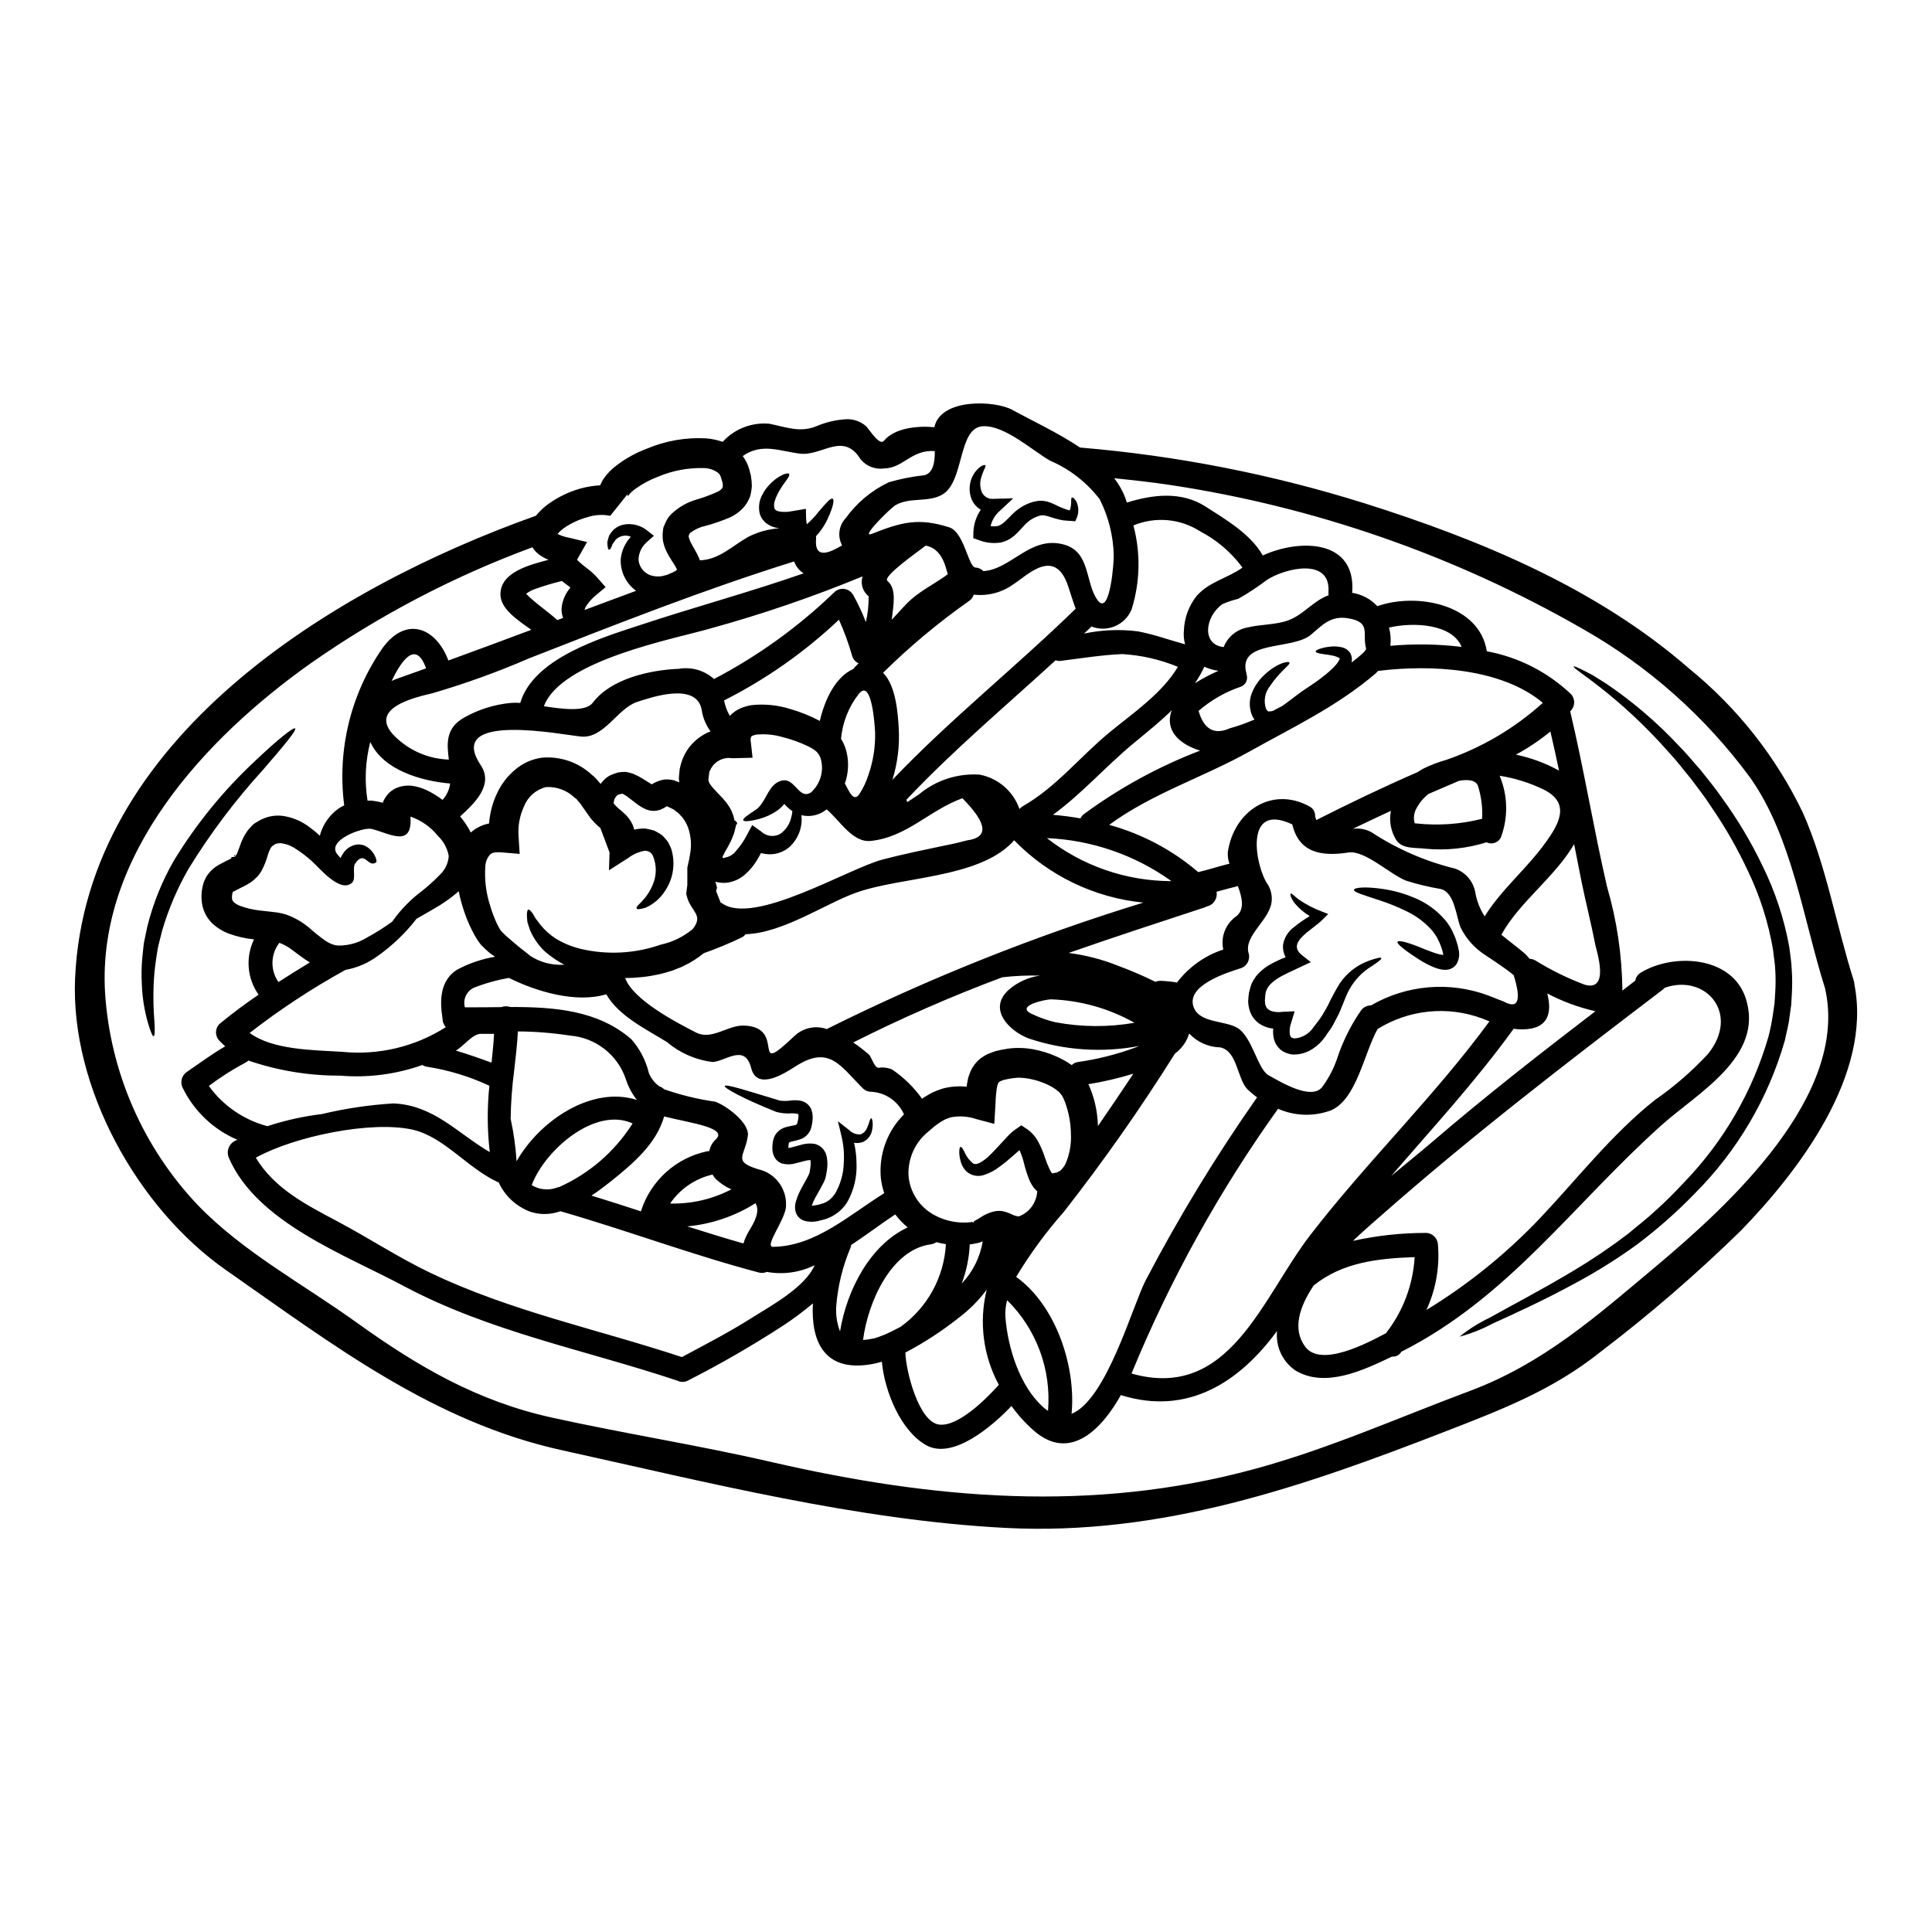 <?xml version="1.0" encoding="UTF-8"?>
<!-- Uploaded to: SVG Repo, www.svgrepo.com, Generator: SVG Repo Mixer Tools -->
<svg fill="#000000" width="800px" height="800px" version="1.1" viewBox="144 144 512 512" xmlns="http://www.w3.org/2000/svg">
 <g>
  <path d="m402.6 473.5c-0.531 0.125-1.066 0.223-1.605 0.289-0.16 3.547-0.879 7.047-2.133 10.371 2.941-3.098 4.883-7 5.578-11.211-0.578 0.289-1.199 0.473-1.84 0.551zm-78.961-178.72c0-0.027-0.023-0.027 0 0zm-14.598 59.562-0.184 0.023c-0.234 0.078-0.523 0.078-0.762 0.133-0.102 0.129-0.367 0.078-0.5 0.266-0.133 0.184-0.316 0.207-0.422 0.473h-0.004c-0.188 0.223-0.32 0.484-0.395 0.762-0.078 0.266-0.129 0.578-0.184 0.844 0.297 0.414 0.641 0.793 1.027 1.129 0.184 0.156 0.344 0.344 0.711 0.633 0.371 0.293 0.578 0.473 1.023 0.895 0.992 0.855 1.781 1.914 2.32 3.106 0.172 0.41 0.301 0.832 0.391 1.266 0.984-0.234 1.992-0.332 3-0.289 0.797 0.137 1.586 0.32 2.363 0.551 0.719 0.367 1.414 0.777 2.082 1.238 0.523 0.527 1.016 1.09 1.473 1.684 0.344 0.605 0.605 1.211 0.871 1.789h-0.004c1.215 3.769 0.641 7.887-1.555 11.184-1.234 1.977-3.027 3.543-5.156 4.504-1.5 0.473-2.316 0.527-2.426 0.207-0.395-0.707 2.606-2.051 4.328-6.418h0.004c0.984-2.375 0.992-5.043 0.027-7.426-0.359-0.922-1.277-1.496-2.262-1.418-1.551 0.27-3.016 0.91-4.266 1.867l-5.16 3.289 0.156-4.723-2.449-6.512-0.422-0.34c-0.77-0.668-1.48-1.398-2.133-2.184-0.578-0.789-1.129-1.605-1.707-2.426l-0.684-0.973h-0.004c-0.168-0.309-0.379-0.594-0.633-0.84l-0.473-0.551-0.234-0.32-0.551-0.395c-2-1.922-4.707-2.934-7.481-2.789-2.644 0.613-4.828 2.481-5.844 5.004-1.188 2.508-1.707 5.281-1.5 8.051l0.293 4.656-4.684-0.395c-0.676-0.07-1.355-0.062-2.027 0.027-0.406 0.074-0.785 0.246-1.105 0.5-0.805 0.902-1.262 2.059-1.293 3.266-0.23 3.496 0.207 7.004 1.293 10.34 0.465 1.605 1.055 3.172 1.762 4.688 0.156 0.344 0.344 0.684 0.5 0.973l0.207 0.395 0.344 0.527c0.422 0.422 0.711 0.762 1.238 1.262 1.207 1.051 2.394 2.078 3.543 3.027 0.605 0.473 1.18 0.949 1.762 1.395l0.871 0.684 0.422 0.344v-0.004c0.066 0.051 0.137 0.094 0.211 0.137 1.855 1.16 3.953 1.891 6.129 2.129 0.875 0.105 1.758 0.129 2.637 0.078-1.801-0.969-3.496-2.125-5.055-3.449-1.672-1.566-3.012-3.457-3.938-5.551-0.316-0.867-0.578-1.656-0.762-2.312v-0.004c-0.078-0.594-0.121-1.191-0.137-1.789 0-0.945 0.133-1.445 0.395-1.5 0.262-0.055 0.656 0.344 1.156 1.055 0.234 0.367 0.5 0.816 0.789 1.344 0.395 0.5 0.816 1.023 1.262 1.656 1.141 1.383 2.477 2.59 3.973 3.574 2.051 1.262 4.289 2.191 6.633 2.758 7.043 1.668 14.422 1.285 21.254-1.105 3.117-0.672 6.027-2.09 8.473-4.133 3-3.734-0.449-4.656-1.473-8.422-0.082-0.316-0.133-0.445-0.184-0.68l-0.055-0.32 0.027-0.156 0.051-0.445 0.211-1.633 0.004-4.637 0.234-1.078c0.191-0.746 0.34-1.5 0.449-2.262 0.492-2.414 0.328-4.914-0.477-7.238-0.367-1.012-0.902-1.953-1.574-2.789-0.367-0.371-0.707-0.789-1.078-1.133-0.359-0.238-0.703-0.504-1.027-0.785-0.473-0.32-1.234-0.605-1.844-0.926l-0.102-0.051c-0.105 0.078-0.266 0.156-0.449 0.266v-0.004c-0.215 0.168-0.453 0.301-0.711 0.395-0.336 0.199-0.699 0.34-1.078 0.422-0.992 0.258-2.035 0.211-3-0.133-1.02-0.41-1.973-0.957-2.84-1.633-0.633-0.5-1.262-0.973-1.871-1.445-0.906-0.781-1.746-1.082-1.746-1.176zm326.39 50.527c4.723 23.844-14.562 49.293-30.105 65.293h-0.004c-11.699 11.438-24.094 22.145-37.109 32.055-12.629 10.109-26.051 15.266-40.898 21.027-37.867 14.711-75.504 27.82-116.9 25.664-39.359-2.055-78.98-12.105-117.38-20.555-34.242-7.516-60.797-27.984-89.113-47.746-23.449-16.371-41.273-48.375-40.027-77.297 2.789-63.453 68.094-103.38 122.14-122.64 0.977-1.219 2.121-2.289 3.398-3.188 2.496-1.777 5.277-3.121 8.227-3.973 1.758-0.496 3.566-0.797 5.391-0.895 0.23-0.539 0.492-1.066 0.785-1.574 1-1.457 2.234-2.738 3.66-3.785 2.402-1.809 5.055-3.269 7.871-4.332 4.977-2.109 10.371-3.051 15.766-2.754 1.492 0.121 2.961 0.43 4.371 0.922 0.074-0.098 0.16-0.188 0.258-0.266 3.141-3.281 7.613-4.949 12.137-4.527 4.211 0.82 7.996 2.426 12.316 0.711v0.004c2.598-1.133 5.379-1.785 8.211-1.922 1.836-0.035 3.621 0.602 5.023 1.793 0.844 0.758 3.582 5.367 4.789 3.938 2.871-3.477 9.109-4.027 13.383-3.606 1.574-7.688 15.973-7.188 20.738-4.555 5.156 2.844 11.945 5.977 17.871 9.945 25.582 2.133 50.852 7.086 75.348 14.762 30.699 9.688 61.66 22.504 86.164 43.898 12.672 10.32 22.914 23.305 30 38.031 6.184 13.871 8.895 30 13.5 44.504 0.117 0.34 0.18 0.695 0.184 1.055zm-52.531 74.684c19.238-16.137 51.266-45.344 44.742-73.691-5.766-18.184-8.66-39.945-19.816-55.766h-0.004c-11.855-16.129-26.988-29.57-44.398-39.441-33.852-19.441-71.035-32.387-109.64-38.18-4.789-0.711-9.633-1.238-14.5-1.738v-0.004c1.234 1.594 2.231 3.359 2.945 5.242 0.129 0.395 0.262 0.816 0.395 1.207 6.894-2.129 14.449-3.051 20.859 1.055 5.34 3.449 11.809 7.184 15.078 12.816l0.078 0.156c9.922-4.527 24.688-4.211 23.715 9.66h0.004c-0.008 0.082-0.023 0.16-0.055 0.234 2.57 0.379 4.93 1.629 6.691 3.543 10.527-3.711 27.105-0.473 29.027 11.945 8.359 1.547 16.09 5.477 22.266 11.32 1.191 1.246 1.18 3.215-0.027 4.449-0.023 0.078-0.102 0.129-0.156 0.18-0.055 0.051 0.027 0.027 0.027 0.055 3.656 15.371 6.184 30.949 9.738 46.344h-0.004c2.625 8.961 3.996 18.246 4.078 27.582 1.133-0.898 2.289-1.762 3.422-2.633 0.148-0.895 0.691-1.68 1.477-2.133 8.445-5.184 24.082-4.551 27.793 6.789 5.027 15.477-12.871 25.137-22.395 33.715-23.477 21.055-40.348 45.527-68.879 59.977l-0.004 0.004c-0.039 0.07-0.086 0.141-0.133 0.207-0.52 0.75-1.41 1.156-2.316 1.055-7.504 3.578-17.711 8.496-25.66 3.656h0.004c-3.391-2.344-5.238-6.348-4.82-10.445-9.867 13.473-23.617 22.578-41.398 17-4.949 8.867-13.422 17.871-23.082 9.395-2.207-1.938-4.188-4.117-5.902-6.504-5.266 5.555-15.605 14.266-22.582 10.398-6.691-3.738-11.02-14.105-11.766-22.137v0.004c-0.957 0.289-1.93 0.52-2.918 0.684-12.66 2.106-15.898-6.477-15.352-16.137-2.527 2.117-5.172 4.086-7.922 5.902-8.113 5.266-16.492 10.105-25.109 14.5-0.918 0.523-2.043 0.531-2.973 0.027-0.039-0.023-0.086-0.031-0.133-0.027-24.316-8.105-49.527-12.871-72.344-25.027-15.422-8.266-38.922-16.816-46.32-34-0.387-0.93-0.355-1.98 0.09-2.887 0.441-0.902 1.254-1.574 2.227-1.836-6.324-2.68-11.473-7.547-14.5-13.715-0.809-1.516-0.316-3.402 1.133-4.328 3.367-2.289 6.606-4.723 10.105-6.738-0.527-0.473-1.027-0.949-1.527-1.473-1.227-1.23-1.227-3.219 0-4.449 3.34-2.789 6.816-5.344 10.371-7.766-1.496-2.109-2.398-4.582-2.613-7.16-0.211-2.578 0.27-5.168 1.398-7.496-2.328-0.234-4.617-0.762-6.816-1.574-1.484-0.578-2.856-1.418-4.051-2.477-1.418-1.312-2.402-3.031-2.816-4.918-0.375-1.871-0.305-3.801 0.211-5.633l0.078-0.316v-0.027l0.316-0.762 0.027-0.051 0.051-0.105 0.211-0.422 0.207-0.422c0.211-0.293 0.422-0.605 0.656-0.895h0.004c0.715-0.859 1.582-1.582 2.555-2.133 1.395-0.762 2.422-1.262 3.234-1.656 0.211-0.133 0.027-0.211 0.184-0.293 0.156-0.078-0.234-0.102-0.289-0.129h0.551l0.527-0.051-0.027-0.027c0.105-0.133-0.211-0.5 0.234-0.5l-0.078 0.234-0.078 0.266h0.008c0 0.012-0.016 0.027-0.031 0.027l0.078-0.027 0.5-0.711c0-0.078 0.477-1.129 0.844-2.234v-0.004c0.48-1.473 1.191-2.859 2.106-4.106 0.277-0.352 0.578-0.688 0.898-1l0.473-0.477 0.027-0.023 0.023-0.027 0.5-0.371 0.055-0.023 0.078-0.055 0.184-0.102 0.707-0.422h0.004c0.316-0.199 0.648-0.367 1-0.5 1.625-0.723 3.418-0.996 5.184-0.785 2.672 0.363 5.199 1.434 7.316 3.106 0.918 0.656 1.789 1.375 2.606 2.156 0.078-0.266 0.133-0.551 0.234-0.844h0.004c0.859-2.562 2.508-4.785 4.715-6.352 0.469-0.332 0.973-0.613 1.5-0.844-1.906-14.707 1.73-29.594 10.207-41.766 6.344-8.605 14.168-5.234 17.398 3.371 7.34-2.656 14.656-5.391 21.977-8.133-3.543-2.527-8.184-5.512-8.184-9.395 0-5.902 7.711-7.816 12.762-9.16h-0.004c-0.859-0.328-1.672-0.77-2.418-1.312-0.742-0.543-1.375-1.223-1.867-2-20.82 7.676-40.562 18.008-58.742 30.738-27.816 19.711-56.688 50.605-54.504 87.344 1.371 21.062 10.078 40.98 24.609 56.285 12.129 12.523 27.945 20.918 42.078 31.094 16.266 11.688 32.031 20.859 51.793 25.191 19.316 4.262 38.871 7.316 58.137 11.766 42.793 9.84 84.875 13.527 127.8 1.895 19.738-5.34 38.18-13.605 57.266-20.738 19.531-7.301 33.637-19.879 49.375-33.062zm13.738-56.242c8.633-10.711-0.629-21.34-11.445-17.551h-0.004c-0.156 0.168-0.32 0.324-0.5 0.473-25.422 19.344-50.844 38.895-74.824 60.031-1.762 1.551-4.449 3.84-7.312 6.578 6.359-1.406 12.855-2.113 19.371-2.106 1.719 0.047 3.102 1.43 3.148 3.148 0.492 5.926-0.562 11.879-3.059 17.273 11.051-6.742 21.164-14.91 30.078-24.293 9.922-10.496 19.133-22.367 30.504-31.371 5.106-3.543 9.812-7.629 14.039-12.184zm-32.633-18.344c6.66 1.844 3.148-8.789 2.754-10.66-1.078-5.578-2.5-11.078-3.629-16.633-0.66-3.312-1.32-6.656-1.969-9.973-5.078 8.738-14.449 15.266-19.285 24.008 1.789 1.5 3.789 2.949 5.902 4.723v0.004c0.582 0.492 1.109 1.051 1.574 1.656 0.512 0.023 1.016 0.156 1.473 0.395 4.164 2.594 8.578 4.762 13.176 6.481zm-6.844-56.742c-0.711-3.473-1.5-6.918-2.289-10.367h-0.004c-2.844 2.328-5.898 4.383-9.129 6.133 3.996 0.832 7.848 2.258 11.422 4.234zm9.66 63.762v0.004c-4.457-1.004-8.758-2.594-12.793-4.723 1.156 4.328 0.605 8.422-4.262 9.316-1.531 0.266-3.098 0.285-4.633 0.051-9.945 13.777-21.422 26.215-32.449 39.008 3.543-2.949 7.16-5.867 10.66-8.844 14.105-12.117 28.734-23.539 43.477-34.828zm-13.188-44.742c3.473-4.84 6.691-10.367-0.477-13.973v0.004c-3.703-1.809-7.66-3.055-11.738-3.688 2.191 5.215 2.305 11.074 0.32 16.371-0.707 1.383-2.394 1.945-3.789 1.262-5.195 1.625-10.664 2.207-16.082 1.711-2.606-0.371-6.297 0.207-7.894-2.398l-0.004 0.004c-1.395-2.293-1.883-5.023-1.363-7.656-3.371 1.551-6.738 3.148-10.082 4.762 1.715-0.238 3.465 0.09 4.977 0.934 6.758 4.434 14.227 7.68 22.074 9.605 2.941 1.016 5.051 3.606 5.453 6.691 0.426 2.125 1.25 4.148 2.422 5.973 4.469-7.195 11.289-12.75 16.184-19.617zm-11.02 42.238c3.762 1.977 4.606-0.375 2.527-7.051-2.344-1.969-4.926-3.543-7.422-5.266l-0.004 0.004c-2.863-1.801-5.168-4.363-6.652-7.402-1.18-2.844-1.527-9.316-5.316-10.184-3.074-0.52-6.106-1.246-9.082-2.184-4.289-1.66-10.945-8.137-15.293-7.477-7.477 1.156-13.184-0.105-14.895-7.449-13.051-6.156-9.766 11.293-6.504 15.926l0.004-0.004c0.723 1.184 1.09 2.551 1.055 3.934 0 5.262-7.633 9.5-6.106 14.395h0.004c0.438 1.684-0.543 3.41-2.215 3.898-3.84 1.234-14.766 4.656-12.293 10.5 1.762 4.156 8.637 3.262 11.809 5.473 3.734 2.66 5.117 10.82 7.973 12.371 3.234 1.789 11.238 6.691 14.168 3.148h0.004c1.895-2.574 3.34-5.445 4.281-8.5 1.34-3.805 3.133-7.438 5.34-10.816 0.086-0.145 0.184-0.285 0.293-0.418 0.156-0.211 0.266-0.422 0.422-0.633l-0.004-0.004c0.621-0.828 1.598-1.316 2.633-1.312 9.457-5.469 20.863-6.426 31.098-2.606 1.402 0.562 2.797 1.117 4.195 1.641zm-15.301-64.121c9.449-3.266 18.141-8.402 25.559-15.105-11.02-9.238-29.742-10.188-43.504-8.473h-0.156c-0.234 0.234-0.445 0.5-0.707 0.734-10.371 8.816-21.816 14.168-33.457 20.684-12.105 6.766-25.844 11.109-37.109 19.398l-0.004-0.004c8.699 2.383 16.766 6.66 23.617 12.527 2.785-0.656 5.512-1.574 8.266-2.238-0.367-1.008-0.512-2.082-0.422-3.148 1.633-10.816 11.66-17.449 21.582-12.051 0.988 0.484 1.594 1.504 1.551 2.606 0.07 0.352 0.176 0.695 0.316 1.027 8.918-4.504 17.762-8.766 26.816-12.688 0.535-0.363 1.086-0.695 1.656-1 1.93-0.934 3.934-1.691 5.996-2.269zm11.414 69.316c-0.633-0.262-1.289-0.5-1.922-0.762-9.18-3.418-19.422-2.387-27.738 2.789-3.633 6.555-5.512 18.5-12.289 21.531-4.566 1.707-9.621 1.566-14.082-0.395-15.559 21.742-28.559 45.207-38.738 69.926-0.027 0.078-0.078 0.156-0.105 0.234 26.004 7.367 34.531-20.004 47.375-36.688 15.059-19.527 32.902-36.738 47.484-56.637zm-1.949-53.688c0.156-2.914-0.207-5.828-1.07-8.617-0.5-1.684-2.707-1.871-5.051-1.449-2.711 1.156-5.394 2.316-8.082 3.477h0.004c-1.316 1.027-2.402 2.316-3.184 3.793-0.699 1.211-0.871 2.656-0.477 3.996 0.125 0 0.246 0.008 0.371 0.027 5.852 0.633 11.77 0.219 17.473-1.227zm-24.309-45.844c6.285-0.57 12.609-0.473 18.871 0.289-2.473-6.133-12.84-6.633-19.234-5.117 0.422 1.574 0.547 3.211 0.363 4.828zm-1.18 182.17c4.527-5.793 7.184-12.828 7.606-20.168-9.66 0.344-19.105 1.344-26.766 7.527-3.789 5.66-5.66 11.5-2.289 16.156 4.102 5.672 16.426-0.832 21.445-3.516zm-9.109-177.75c1.969-1.5 4-3.148 3.84-3.734-1.078-3.898 1.477-6.922-4.723-7.973-4.789-0.82-7.031 2-9.973 4.422-5.031 4.078-19.375 1.262-17.031 10.105v-0.008c0.043 0.148 0.07 0.297 0.086 0.449 0.398 1.289-0.27 2.664-1.527 3.148-4.121 1.391-7.93 3.57-11.215 6.422 1.418 4.926 4.199 6.453 8.344 4.582 1.719-0.469 3.406-1.043 5.055-1.715 0.473-0.184 0.945-0.395 1.422-0.578l-0.105-0.156-0.293-0.422-0.102-0.184c-0.906-1.918-1.004-4.117-0.266-6.106 0.562-1.496 1.402-2.871 2.473-4.055 3.816-4.106 7.449-4.684 7.555-4.156 0.266 0.602-2.445 2.156-5.051 6.078-1.48 1.746-1.902 4.152-1.105 6.297l0.184 0.184c0.102 0.105 0.34 0.473 0.34 0.344h0.027c0.055-0.004 0.105 0.004 0.156 0.027 0.367 0.004 0.73-0.051 1.078-0.156 0.762-0.422 1.574-0.82 2.363-1.238 0.68-0.445 1.367-0.945 2.078-1.5 1.473-1.105 3.051-2.363 4.684-3.394 1.422-0.922 2.844-1.922 4.078-2.898 1.168-0.879 2.258-1.855 3.262-2.918 0.383-0.41 0.719-0.859 1-1.344 0.238-0.422 0.16-0.5 0.32-0.473-0.141-0.191-0.332-0.34-0.559-0.422-0.402-0.184-0.828-0.324-1.262-0.422-0.895-0.184-1.734-0.32-2.422-0.395-1.395-0.207-2.207-0.395-2.234-0.707-0.027-0.316 0.707-0.684 2.156-1.027 0.906-0.203 1.828-0.316 2.754-0.34 0.641 0 1.273 0.07 1.895 0.211 0.965 0.176 1.816 0.738 2.363 1.551 0.422 0.762 0.547 1.652 0.355 2.5zm-6.082-17.816 0.004-0.004c-0.059-0.293-0.074-0.594-0.051-0.891 0.633-9.105-11.266-6.394-16.293-3.184-2.418 1.844-4.961 3.523-7.606 5.023-1.453 0.348-2.871 0.82-4.238 1.422-4.684 3.422-5.449 10.766 0.371 11.371 1.07-2.727 3.481-4.703 6.367-5.211 3.422-0.844 7.344-0.656 10.66-1.844 4.133-1.473 6.606-5.16 10.789-6.688zm-18.957 133.06c-0.895-0.637-1.738-1.34-2.527-2.102-2.754-2.754-2.66-10.16-7.211-11.137-3.141-0.059-6.121-1.387-8.266-3.684-0.641 2.137-1.961 4.004-3.762 5.32-9.074 14.473-18.895 28.465-29.422 41.922-4.734 5.356-8.973 11.133-12.66 17.262 10.523 7.531 15.895 23.688 14.684 36.293 9.34-3.789 16.184-28.82 19.711-35.531l0.004 0.004c8.766-16.734 18.605-32.883 29.449-48.348zm-3.883-140.38c-0.031-0.074-0.078-0.148-0.133-0.211-2.934-3.922-6.711-7.133-11.051-9.395-5.289-3.402-11.91-3.988-17.711-1.574 1.953 7.305 1.789 15.02-0.473 22.238-1.707 4.164-6.438 6.191-10.629 4.551-0.66 0.629-1.32 1.234-1.969 1.867 4.656-0.984 9.445-1.188 14.172-0.602 4.328 0.789 8.395 2.312 12.594 3.445-0.324-1.184-0.43-2.41-0.316-3.629 0.121-3.356 1.309-6.586 3.394-9.215 3.465-3.856 8.07-4.582 12.121-7.477zm-1.527 92.32c2.133-1.844 1.473-4.84 0.316-7.945-0.105 0.027-0.184 0.078-0.289 0.105-1.82 0.422-3.582 0.922-5.367 1.422 0.344 1.781-0.805 3.512-2.582 3.891-0.191 0.105-0.395 0.191-0.602 0.266-12 3.938-24.031 7.871-36.004 12.051 4.516 0.574 8.938 1.723 13.16 3.426 3.352 1.238 6.633 2.652 9.84 4.234 0.406-0.176 0.848-0.266 1.289-0.27 1.484 0.047 2.961 0.195 4.422 0.449 3.106-4.09 7.383-7.141 12.266-8.738-0.75-3.41 0.66-6.934 3.551-8.891zm-4.824-64.977c-1.293-0.168-2.555-0.531-3.738-1.078-0.719 1.512-1.547 2.973-2.473 4.367 1.98-1.262 4.055-2.363 6.211-3.289zm-12.672 11.34c0.078-0.316 0.234-0.602 0.34-0.922-3.148 3.082-6.633 5.867-10.078 8.715-7.422 6.133-13.715 13.383-21.453 19.027 2.477 0.207 4.894 0.527 7.289 0.949 0.191-0.422 0.48-0.797 0.844-1.082 9.484-6.988 19.867-12.668 30.871-16.879-4.684-1.414-9.105-4.648-7.812-9.809zm-16.238 5.004c6.16-5.082 13.922-10.289 18.16-17.398h-0.004c-4.691-1.938-9.672-3.082-14.738-3.379-5.449 0.238-10.816 1.105-16.234 1.789h-0.004c-0.477 0.074-0.969 0.02-1.418-0.156-13.32 12.203-27.16 23.844-39.559 36.977v-0.004c0.102 0.199 0.172 0.414 0.211 0.637 1.156-0.738 2.262-1.5 3.207-2.133l0.004-0.004c4.477-3.703 10.203-5.547 16.004-5.156 4.891 0.934 8.91 4.41 10.539 9.117 0.238-0.301 0.535-0.551 0.871-0.734 8.969-5.16 15.117-13.082 22.957-19.555zm6.785 83.527c0.184-0.078 0.605-0.234 1.105-0.445-9.773 1.852-19.859 1.164-29.289-2.004-5.184-1.969-11.02-7.871-5.156-12.988 2.328-1.984 5.18-3.254 8.211-3.656-3.359-0.098-6.719 0.055-10.055 0.445-13.461 5.035-26.641 10.797-39.477 17.266 1.5 1.027 2.871 2.106 4 3.051 0.871 0.684 1.527 3.66 2.711 3.66 1.211-0.18 2.449-0.027 3.578 0.449 3.09 2.094 5.781 4.723 7.949 7.762l0.289-0.234c0.762-0.5 1.574-0.922 2.398-1.398h-0.004c0.883-0.398 1.789-0.75 2.711-1.051 2.09-0.566 4.269-0.738 6.422-0.5 0.047-0.496 0.125-0.988 0.234-1.473 0.102-0.68 0.285-1.34 0.551-1.969 0.25-0.762 0.617-1.484 1.086-2.133 0.488-0.715 1.082-1.355 1.762-1.895 0.629-0.48 1.309-0.895 2.023-1.234l1.898-0.711v-0.004c1.133-0.293 2.285-0.52 3.445-0.684 2.227-0.289 4.484-0.227 6.691 0.184 2.102 0.398 4.148 1.035 6.106 1.898 0.988 0.438 1.949 0.938 2.871 1.5l1.18 0.789v-0.004c0.434-0.438 0.996-0.723 1.605-0.812 5.172-0.727 10.254-2.004 15.152-3.809zm9.66-44.133v-0.004c-9.656-6.93-21.129-10.891-33.004-11.395 9.422 7.375 21.039 11.387 33.004 11.398zm-19.477 64.902c3.184-4.606 6.297-9.211 9.395-13.871h0.004c-3.918 1.195-7.906 2.129-11.949 2.789 0.078 0.207 0.207 0.395 0.289 0.578l0.578 1.473c1.039 2.902 1.609 5.949 1.684 9.031zm-0.105-139.38c3.371 4.633 4.398-10.738 4.289-11.973-0.133-5.129-1.398-10.16-3.711-14.742-3.43-4.488-7.961-8.012-13.156-10.234-4.867-2.812-11.922-9.316-17.711-9.133-6.84 0.211-4.867 14.766-10.918 18.16-3.711 2.106-8.688 0.578-12.371 2.789-1.289 0.758-9.523 8.867-6.238 7.578 7.844-3.106 12.32-4.328 20.504-1.734 3.977 1.262 5.078 10.551 6.945 10.66h-0.004c0.801 0.027 1.559 0.367 2.109 0.949 7.422-0.453 12.449-9.504 21.375-7.035 7.086 1.977 5.547 10.125 8.887 14.715zm-11.129 111.88c6.91 1.293 13.996 1.34 20.922 0.133-6.773-3.812-14.363-5.945-22.133-6.211-1.605 0.027-9.793 1.789-4.926 3.938l0.004-0.004c1.961 0.934 4.016 1.652 6.133 2.144zm23.266-31.711c-13.008-1.297-25.141-7.152-34.246-16.531-0.156 0.18-0.293 0.367-0.473 0.551-9.266 9.633-29.52 9.055-41.504 13.383-8.082 2.894-19.316 10.684-29.215 10.973h0.004c-0.242 0.367-0.578 0.656-0.973 0.844-3.281 1.578-6.648 2.977-10.082 4.184-1.645 1.344-3.445 2.484-5.363 3.394l-0.578 0.266-0.344 0.156-0.734 0.266c-0.5 0.211-0.895 0.395-1.449 0.578v-0.004c-1.125 0.375-2.266 0.691-3.422 0.949-2.938 0.648-5.938 0.977-8.945 0.973 2.078 5.789 13.602 11.809 18.84 14.477 4.106 2.051 8.266-1.922 12.449-1.871 12.023 0.211 1.316 14.449 13.578 2.754l0.004 0.004c2.293-2.18 5.621-2.883 8.602-1.82l0.234-0.156h0.004c26.914-13.387 54.879-24.543 83.613-33.367zm-20.531 69.004c1.008-2.402 1.469-5.004 1.34-7.606-0.027-2.922-0.559-5.812-1.574-8.555l-0.395-0.949 0.004 0.004c-0.109-0.172-0.207-0.348-0.293-0.527 0.027-0.129-0.367-0.551-0.629-0.867l-0.184-0.238-0.316-0.262-0.734-0.582-0.871-0.551c-0.637-0.367-1.293-0.691-1.969-0.973-0.684-0.293-1.422-0.5-2.129-0.762-0.738-0.156-1.477-0.395-2.238-0.5v-0.004c-0.672-0.121-1.348-0.191-2.027-0.211-0.324-0.039-0.652-0.039-0.973 0l-1.395 0.156c-0.633 0.105-1.5 0.266-2.106 0.422-0.266 0.105-0.527 0.211-0.789 0.293-0.262 0.078-0.207 0.207-0.395 0.234h0.004c-0.188 0.168-0.32 0.391-0.371 0.633-0.102 0.078-0.129 0.523-0.207 0.789-0.09 0.363-0.145 0.734-0.16 1.105-0.156 1.078-0.211 2.394-0.266 3.633l-0.293 4.949-4.762-1.262 0.004-0.004c-2.203-0.742-4.562-0.898-6.84-0.449l-1.422 0.527c-0.477 0.289-0.977 0.523-1.449 0.844l-1.398 1-1.656 1.422c-3.481 2.82-5.414 7.129-5.211 11.605 0.312 4.078 2.527 7.773 5.977 9.973 3.262 2.047 7.137 2.875 10.949 2.344l0.289 0.129 0.184-0.156c-0.078 0-0.129-0.078-0.156-0.078 0.121-0.055 0.234-0.125 0.34-0.211 0.344-0.16 0.789-0.449 1.262-0.738h0.004c1.09-0.77 2.312-1.344 3.606-1.684l0.102-0.023c1.051-0.27 2.156-0.234 3.188 0.102 0.609 0.195 1.207 0.434 1.785 0.711 0.535 0.273 1.117 0.434 1.715 0.473 1.887-0.695 3.406-2.129 4.211-3.973 0.379-0.844 0.602-1.754 0.656-2.684-0.223-0.188-0.434-0.391-0.633-0.605-0.637-0.766-1.152-1.629-1.523-2.555-0.535-1.344-0.977-2.723-1.32-4.129-0.281-1.242-0.699-2.453-1.234-3.613-0.578 0.527-1.156 1.027-1.707 1.5-1.238 1.078-2.449 2.106-3.711 3-1.219 0.938-2.59 1.648-4.055 2.106-1.566 0.508-3.285 0.156-4.527-0.922-0.793-0.758-1.352-1.727-1.605-2.789-0.195-0.668-0.309-1.355-0.344-2.051-0.023-1.105 0.105-1.684 0.344-1.711 0.234-0.027 0.578 0.449 1.027 1.344v-0.004c0.496 1.195 1.281 2.242 2.289 3.055 0.523 0.266 0.922 0.207 1.707-0.133h0.004c0.98-0.531 1.879-1.203 2.66-2 0.945-0.895 1.922-1.969 3-3.148 0.578-0.605 1.156-1.211 1.734-1.871 0.723-0.785 1.535-1.48 2.422-2.078l1.262-0.871 1.477 0.977c1.344 0.934 2.426 2.191 3.148 3.656 0.645 1.242 1.184 2.539 1.605 3.871 0.383 1.129 0.828 2.238 1.344 3.312 0.152 0.324 0.348 0.625 0.578 0.898h0.156l0.082-0.027 0.156-0.027h0.004c0.195-0.051 0.398-0.086 0.602-0.102 0.422-0.027 0.66-0.344 1.027-0.422 0.703-0.582 1.262-1.32 1.621-2.16zm2.606-146.9c-0.762-1.969-1.316-3.938-2-5.949-3.543-10.66-11.02-2.684-14.5-0.527-3.039 2.203-6.797 3.184-10.523 2.754-0.211 0.684-0.648 1.277-1.242 1.68-8.109 5.703-15.73 12.07-22.789 19.031 3.394 3.371 3.938 10.66 4.156 14.766 0.262 4.598-0.309 9.207-1.684 13.605 15.289-16.043 32.715-29.887 48.582-45.363zm-6.578 149.57h0.184c-0.027 0-0.055-0.027-0.078-0.027-0.023-0.004-0.105 0.016-0.105 0.043zm-0.762 63.004v-0.004c0.918-10.898-3.055-21.641-10.844-29.316-0.379 1.441-0.531 2.934-0.449 4.422 0.605 8.105 3.789 18.449 10.109 24.008 0.418 0.355 0.812 0.641 1.184 0.906zm-13.031-6.887c-4.168-7.711-5.316-16.699-3.211-25.211-2.141 2.867-4.684 5.41-7.551 7.551-4.375 3.465-9.062 6.512-14 9.109 0.078 4.684 3.477 18.312 8.871 19.078 5.023 0.715 12.551-6.781 15.891-10.527zm-8.395-144.29c5.773-0.762 5.352-4.484-1.262-11.16-8.738 3.148-14.738 10.344-24.316 11.316-4.812 0.477-8.184-5.449-11.66-8.367-0.371 0.266-0.707 0.527-1.105 0.762v0.004c-1.473 0.82-3.172 1.145-4.84 0.922-0.25-0.039-0.496-0.094-0.738-0.16 0.348 3.106-0.785 6.195-3.055 8.34-1.359 1.223-3.094 1.938-4.918 2.027-0.93 0.031-1.859-0.078-2.758-0.312-0.555 1.109-1.195 2.172-1.918 3.184-0.746 1-1.602 1.91-2.551 2.711-1.234 1.008-2.715 1.672-4.293 1.922-0.914 0.137-1.852 0.102-2.754-0.105l-0.32-0.051-0.234-0.078 0.234 0.789 0.156 0.711 0.055 0.027v0.156l-0.156 0.289c0.051 0.184-0.133 0.477-0.078 0.578 0.344 0.844 0.68 1.684 1 2.527 0.051 0.105 0.102 0.266 0.156 0.395s0.234 0.133 0.344 0.211c8.395 6.16 33.578-9.238 42.688-11.578 5.418-1.422 10.867-2.527 16.344-3.684 2.035-0.375 4.008-0.848 5.981-1.375zm-5.117-70.531c-0.102-0.371-0.234-0.684-0.344-1.105-1.102-4.262-3.102-6.027-5.551-6.477l0.004 0.004c0 0.016-0.012 0.027-0.027 0.027-1.633 1.344-11.527 8.133-10.082 9.344 2.5 2.102 1.574 6.391 1.133 10.262 1.844-1.871 3.473-3.973 5.473-5.656 2.91-2.449 6.328-4.117 9.379-6.394zm-0.5 177.54c-0.852-0.113-1.699-0.289-2.527-0.527-0.445 0.312-0.957 0.508-1.496 0.578-10.473 1.398-16.656 15.242-17.949 25.344 1.059-0.074 2.113-0.234 3.148-0.469 1.516-0.488 2.992-1.086 4.418-1.793 0.789-0.395 1.574-0.816 2.398-1.234 7.109-5.106 11.52-13.16 11.992-21.898zm-5.715-203.77c2.363-0.605 2.789-3.543 2.754-6.394-6.082-0.477-8.344 4.449-13.242 4.578l0.004-0.004c-2.414 0.402-4.859-0.508-6.418-2.391-4.555-7.422-10.188-0.871-15.949-1.5-5.367-0.605-10.188-2.977-15.293 0.629 0.797 1.062 1.383 2.262 1.734 3.543l0.422 1.629c0.16 0.91 0.246 1.832 0.266 2.754-0.066 0.945-0.227 1.879-0.473 2.793-0.355 0.91-0.836 1.77-1.422 2.555-1.055 1.262-2.379 2.273-3.867 2.969-2.129 0.914-4.316 1.672-6.555 2.266-1.426 0.305-2.769 0.918-3.938 1.789-0.105 0.129-0.293 0.234-0.293 0.395h0.004c-0.035 0.059-0.078 0.113-0.129 0.156l-0.027 0.16c-0.105 0.473-0.051 0.473-0.027 0.422 0.055 0.156 0.082 0.395 0.184 0.656 0.422 1.234 1.477 2.606 2.527 4.891 0.078 0.184 0.156 0.422 0.234 0.656 5.082-0.18 8.371-3.684 12.844-6.234v0.004c2.551-1.289 5.336-2.059 8.188-2.262-0.602-0.074-1.195-0.215-1.766-0.422-0.438-0.152-0.855-0.363-1.238-0.633-0.43-0.234-0.805-0.555-1.102-0.945-0.352-0.363-0.633-0.793-0.82-1.262-0.199-0.422-0.324-0.879-0.363-1.344-0.195-1.461 0.082-2.945 0.785-4.238 0.48-0.977 1.113-1.875 1.871-2.656 0.996-1.117 2.199-2.027 3.543-2.684 0.922-0.371 1.527-0.473 1.707-0.234 0.18 0.234-0.051 0.816-0.656 1.605-0.605 0.793-1.316 1.816-2.106 3.184v-0.004c-0.398 0.703-0.727 1.441-0.973 2.211-0.266 0.66-0.324 1.383-0.16 2.078 0.156 0.449 0.316 0.582 0.973 0.82v-0.004c0.926 0.215 1.879 0.258 2.82 0.133l1.922-0.316 2.629-0.449 0.055 2.449c0.023 0.555 0.086 1.109 0.184 1.656 1.156-1.008 2.211-2.129 3.148-3.34 1.922-2.262 3.148-3.684 3.684-3.449 0.535 0.234 0.156 2.184-1.18 5.055-0.781 1.801-1.871 3.457-3.215 4.887 0.031 0.199 0.043 0.402 0.027 0.605-0.527 5.734 3.684 3.734 6.891 1.816-1.262-2.34-0.887-5.219 0.926-7.16 2.945-4.102 6.883-7.387 11.441-9.555 3.086-0.898 6.25-1.523 9.445-1.863zm-4.43 199.34c-1.227-1.02-2.332-2.176-3.293-3.449-3.207 2.078-7.262 5.184-11.684 8.105h0.004c-0.051 0.277-0.121 0.551-0.215 0.816-2.051 4.859-3.309 10.012-3.734 15.266-0.184 2.316 0.156 4.644 1 6.812 1.785-10.957 7.973-22.93 17.922-27.551zm-0.973-29.949c-1.535-3.488-4.906-5.812-8.711-6.004-0.844-0.004-1.648-0.344-2.238-0.945-6-6.004-8.895-11.555-17.871-5.738-2.684 1.711-10.133 6.582-11.684 0.395-1.684-6.691-6.977-1.605-10.32-1.605-4.414-0.562-8.574-2.391-11.973-5.262-5.34-3.34-12.816-6.867-16.105-12.688-7.996 2.449-18.605-0.734-25.789-4.328-3.211 0.559-6.359 1.441-9.395 2.633-1.887 0.961-2.844 3.109-2.289 5.156 3.148 0.027 6.394-0.023 9.66-0.051h-0.004c0.77-0.289 1.617-0.297 2.394-0.027 11.527-0.027 23.188 0.816 32.055 8.531v-0.004c2.246 2.543 3.84 5.598 4.633 8.895 0.555 1.461 1.535 2.715 2.812 3.606 0.469 0.156 0.891 0.414 1.242 0.762 4.371 1.531 8.887 2.633 13.473 3.289 2.633 0.789 9.133 5.477 8.738 8.949-0.684 5.656-4.633 6.969 3.867 9.289 3.887 1.402 6.41 5.164 6.234 9.289 0.133 3.371-5.973 10.973-3.422 10.949 11.188-0.133 20.188-8.449 29.449-14.215l0.004 0.004c-0.434-1.297-0.734-2.637-0.895-4-0.57-6.262 1.676-12.453 6.133-16.891zm-9.395-90.074c1.242-3.594 1.828-7.383 1.734-11.184-0.078-1.656-0.844-14.316-4.234-10.289-2.746 3.449-4.414 7.633-4.789 12.027 0.211 0.332 0.402 0.676 0.578 1.027 0.379 0.793 0.676 1.621 0.891 2.473 0.648 2.777 0.484 5.68-0.473 8.367 0.051 0.078 0.102 0.133 0.156 0.211 0.895 1.574 2.156 5 3.789 2.422h0.004c0.996-1.574 1.785-3.273 2.344-5.055zm-0.711-40.395h-0.004c0.52-2.242 0.77-4.543 0.738-6.844-1.469-1.164-2.133-3.07-1.711-4.894 0.031-0.133 0.074-0.266 0.133-0.391-13.188 5.441-26.695 10.062-40.453 13.844-9.523 2.754-39.527 8.395-44.027 20.582 5.34 0.816 11.109 1.527 12.988-0.973 4.762-6.344 15.234-8.66 22.828-8.949v-0.004c3.34-0.555 6.75 0.441 9.262 2.711 11.672-6.109 22.406-13.852 31.883-23 0.695-0.68 1.664-1 2.629-0.879 0.961 0.125 1.816 0.68 2.32 1.512 1.312 2.344 2.453 4.777 3.41 7.285zm-2.812 11.809c0.289-0.316 0.605-0.578 0.895-0.895h-0.004c-0.844-0.355-1.477-1.082-1.715-1.965-0.934-3.277-2.102-6.477-3.5-9.582-9.062 8.562-19.32 15.77-30.445 21.395 0.277 1.438 0.793 2.816 1.523 4.082 0.762-0.797 1.66-1.449 2.66-1.922 1.004-0.445 2.062-0.754 3.148-0.922 3.41-0.359 6.856-0.016 10.129 1.004 2.746 0.781 5.398 1.848 7.922 3.184 1.262-5.555 4.109-11.66 8.895-13.777 0.141-0.215 0.305-0.414 0.488-0.594zm-11.715 33.316-0.004 0.004c2.453-2.223 3.457-5.625 2.606-8.82-0.105-0.367-0.254-0.719-0.445-1.055-0.105-0.207-0.156-0.207-0.211-0.344v0.004c-0.16-0.215-0.34-0.414-0.527-0.602-0.637-0.547-1.344-0.996-2.102-1.344-2.203-1.078-4.516-1.918-6.898-2.504-2.234-0.648-4.574-0.871-6.894-0.656-0.371 0.062-0.73 0.172-1.078 0.32-0.113 0.055-0.219 0.125-0.316 0.207-0.16 0.43-0.195 0.895-0.105 1.344l0.473 4.262-5.117 0.133c-0.422 0-0.844-0.055-1.285-0.078-1.629 0.055-3.148 0.824-4.16 2.102-0.129 0.32-0.5 0.66-0.551 0.898-0.031 0.117-0.074 0.234-0.137 0.34l-0.102 0.129-0.078 0.078-0.027 0.266-0.133 0.973-0.051 0.504-0.027 0.262-0.023 0.105h-0.004c-0.023 0.16-0.004 0.32 0.055 0.473 0.184 0.977 1.762 2.477 3.816 4.66 0.566 0.609 1.074 1.266 1.523 1.969 0.566 0.867 1 1.82 1.289 2.816 0.098 0.34 0.176 0.68 0.238 1.027l0.316 0.102 0.371 0.527v0.156l-0.293 0.449-0.207 0.895h-0.004c-0.102 0.492-0.234 0.973-0.395 1.449l-0.477 1.211h0.004c-0.531 1.188-1.137 2.336-1.816 3.445-0.184 0.344-0.344 0.66-0.473 0.949-0.105 0.184-0.195 0.375-0.262 0.578l0.051 0.027 0.371 0.184 0.105 0.023c0.051 0 0.051-0.262 0.051-0.262s0.105 0.078 0.156 0.078v0.004c1.195-0.215 2.262-0.887 2.977-1.871 1.047-1.184 1.949-2.492 2.684-3.894l1.523-2.844 2.363 1.684v0.004c1.352 1.289 3.383 1.555 5.023 0.656 1.359-0.938 2.356-2.309 2.82-3.894 0.219-0.703 0.367-1.426 0.445-2.16-0.316-0.195-0.613-0.418-0.895-0.656-0.453-0.387-0.875-0.812-1.266-1.266-0.516 0.684-1.137 1.277-1.84 1.766-1.449 1.004-3.062 1.75-4.762 2.211-2.633 0.707-4.082 0.762-4.262 0.371-0.18-0.395 1.023-1.32 3.207-2.711 2.504-1.574 3.148-5.66 5.633-7.211 4.781-2.938 5.465 4.856 9.121 2.539zm-1.969-58.055h-0.004c-1.176-0.723-2.059-1.84-2.5-3.148-23.816 7.422-47.055 16.605-70.27 25.688-8.324 3.606-16.871 6.691-25.582 9.238-3.606 0.895-18.895 3.938-8.945 12.371 3.695 3.219 8.387 5.059 13.285 5.215-0.551-4.266-0.895-8.395 4.106-11.16 3.828-2.16 8.074-3.477 12.449-3.867 0.789-0.07 1.578-0.062 2.363 0.023 3.473-11.867 21.555-17.289 31.633-20.605 14.641-4.852 29.145-8.746 43.457-13.746zm-13.141 196.94c4.328-2.734 13.555-7.734 16.055-13.578-3.93 1.934-8.379 2.555-12.688 1.766-0.664 0.309-1.422 0.363-2.129 0.156-17.738-4.684-34.953-11.16-52.559-16.234l0.004-0.004c-2.523 0.926-5.281 0.992-7.844 0.188-3.758-1.355-6.82-4.16-8.5-7.789-8.188-3.66-14.527-12.203-22.922-14.027-10.922-2.398-31.211 1.785-41.449 7.445 4.894 8.184 13.316 12.473 21.766 16.949 8.211 4.367 16 9.5 24.402 13.527 21.422 10.262 44.32 14.957 66.738 22.367 6.441-3.445 12.941-6.805 19.125-10.766zm-1.18-22.918c2.262-3.606 2.445-5.66 1.551-7.086-5.457 3.445-11.652 5.547-18.078 6.133 4.949 1.574 9.895 3.106 14.895 4.527h-0.004c0.391-1.258 0.941-2.457 1.637-3.574zm-7.086-197.28c-0.047-0.188-0.059-0.387-0.027-0.578l-0.484-1.586c-0.105-0.445-0.344-0.852-0.684-1.156-1.133-0.859-2.516-1.32-3.938-1.316-4.156-0.094-8.281 0.695-12.105 2.316-2.137 0.809-4.152 1.895-6 3.234-0.691 0.492-1.305 1.086-1.82 1.762-0.047 0.078-0.09 0.156-0.129 0.238-0.027-0.078 0-0.418-0.133-0.551l-4.527 5.66c-1.984-0.402-4.043-0.285-5.969 0.34-2.125 0.566-4.141 1.477-5.977 2.688-0.738 0.477-1.402 1.062-1.969 1.734-0.023 0.027-0.023 0.027-0.023 0.051 0.125 0.074 0.258 0.137 0.395 0.184 0.859 0.379 1.762 0.652 2.684 0.816l4.723 1.133-2.66 4.684c0.152 0.188 0.32 0.363 0.5 0.527 0.582 0.551 1.344 1.129 2.16 1.762v0.004c0.984 0.73 1.891 1.559 2.707 2.469l2.211 2.5-2.5 2.082h0.004c-0.984 0.801-1.844 1.738-2.555 2.789-0.242 0.332-0.418 0.707-0.523 1.105 0.043-0.004 0.09 0.008 0.129 0.027 4.5-1.684 9.008-3.359 13.527-5.027-2.707-1.941-4.242-5.121-4.078-8.449 0.23-2.199 1.172-4.258 2.684-5.871-1.402-0.609-3.035-0.273-4.078 0.844-0.234 0.371-0.473 0.684-0.684 0.977-0.211 0.293-0.266 0.629-0.367 0.867-0.238 0.477-0.449 0.762-0.633 0.762-0.184 0-0.289-0.289-0.395-0.895-0.047-0.383-0.074-0.77-0.078-1.156 0.102-0.449 0.266-0.977 0.445-1.605h-0.004c0.348-0.66 0.801-1.254 1.344-1.762 0.699-0.613 1.543-1.035 2.449-1.238 2.277-0.449 4.637 0.148 6.422 1.629l1.684 1.32-1.789 1.602c-1.406 1.172-2.242 2.894-2.289 4.723 0.145 1.914 1.422 3.551 3.238 4.16 0.969 0.305 1.996 0.375 3 0.211l1.234-0.316 0.762-0.316h0.004c0.617-0.223 1.207-0.516 1.762-0.867 0.055-0.086 0.129-0.156 0.211-0.211-0.043-0.137-0.105-0.27-0.184-0.391-0.5-1.078-1.844-2.684-2.898-5.051-0.27-0.684-0.48-1.387-0.629-2.106-0.133-0.836-0.152-1.688-0.055-2.527l0.055-0.371v-0.238l0.023-0.051v-0.027l0.105-0.523 0.078-0.16c0.156-0.367 0.316-0.758 0.5-1.156l0.004-0.004c0.336-0.762 0.809-1.457 1.395-2.051 1.91-1.859 4.25-3.211 6.812-3.938 1.863-0.543 3.684-1.219 5.449-2.023 0.488-0.199 0.926-0.516 1.262-0.918 0.105-0.133 0.055-0.238 0.184-0.32-0.035-0.125 0.043-0.242 0.043-0.441zm2.262 186.51c-1.516-0.656-2.902-1.574-4.106-2.711-0.348-0.363-0.648-0.77-0.891-1.207-4.582 1.051-8.598 3.797-11.242 7.68 5.644 0.148 11.238-1.145 16.242-3.762zm-4.262-13.105c3.711-3.234-6.66-4.449-13.555-6.211-2.106 7.316-8.238 12.5-14.367 17.398-1.371 1.078-3.055 2.363-4.894 3.578 4.398 1.344 8.762 2.754 13.129 4.184v-0.004c0.02-0.059 0.031-0.121 0.027-0.184 2.578-7.945 9.18-13.926 17.344-15.707 0.266-0.055 0.5-0.078 0.738-0.105 0.203-1.125 0.758-2.16 1.582-2.949zm-1.266-108.27c-1.27-1.719-2.082-3.727-2.363-5.844-1.5-7.262-13.344-3.184-17.156-1.922-5.117 1.711-8.688 9.66-14.711 9.16-4.656-0.395-36.316-6.84-26.66 7.582 3.543 5.312-1.844 10.262-5.477 13.578l0.078 0.078c1.07 1.289 1.996 2.691 2.758 4.184 1.297-1.164 2.875-1.973 4.578-2.34 0.078-0.027 0.184-0.027 0.266-0.051 0.211-2.836 0.949-5.602 2.184-8.16 1.098-2.32 2.68-4.375 4.637-6.031 2.051-1.785 4.59-2.922 7.289-3.262 4.836-0.395 9.613 1.266 13.16 4.578l0.527 0.422 0.684 0.707c0.371 0.422 0.734 0.844 1.078 1.262 0.184-0.262 0.395-0.5 0.605-0.762 0.551-0.613 1.199-1.129 1.922-1.523 0.703-0.301 1.422-0.555 2.156-0.766 0.688-0.121 1.383-0.164 2.078-0.133 0.598 0.117 1.184 0.27 1.766 0.449 0.477 0.207 0.949 0.422 1.422 0.656l1.18 0.684c0.656 0.395 1.344 0.844 2.027 1.262v0.004c0.125 0.086 0.254 0.168 0.391 0.234 0.812-0.5 1.688-0.879 2.606-1.129 0.82-0.199 1.672-0.227 2.5-0.078l0.656 0.102 0.711 0.266 0.5 0.184c0.102 0.051 0.207 0.078 0.316 0.129-0.051-0.367-0.078-0.762-0.105-1.129l0.055-0.684 0.023-0.266 0.055-0.5 0.102-1h0.004c0.215-1.031 0.523-2.047 0.922-3.023 0.414-0.906 0.918-1.77 1.496-2.578 1.48-1.945 3.469-3.445 5.742-4.34zm-19.52 97.684c-1.309-1.668-2.305-3.555-2.949-5.574-1.07-3.144-3.035-5.902-5.656-7.941-2.617-2.039-5.777-3.266-9.082-3.535-4.582-0.707-9.211-1.078-13.844-1.105-0.18 3.5-0.602 7-1 10.5v0.004c-0.555 4.195-0.859 8.422-0.922 12.656 0.809 3.699 1.336 7.457 1.574 11.238 6.164-10.844 19.98-20.055 31.879-16.242zm-1.133 6.227c-10-4.555-23.289 7.133-26.738 16.344 1.941 1.195 4.312 1.469 6.473 0.738 0.25-0.113 0.516-0.184 0.789-0.211 8.016-3.578 14.793-9.445 19.477-16.871zm-17.605-140.41c0.34-0.57 0.715-1.117 1.129-1.637-0.68-0.5-1.445-1.027-2.262-1.707 0 0 0-0.027-0.023-0.027-0.023 0-0.055 0.027-0.078 0.051h-0.004c-2.324 0.566-4.613 1.254-6.867 2.055-0.906 0.289-1.754 0.734-2.504 1.316 2.527 2.606 5.606 4.527 8.266 6.977 0.5-0.211 1.027-0.395 1.527-0.578v-0.004c-0.395-1.039-0.504-2.168-0.32-3.262 0.203-1.117 0.586-2.191 1.137-3.184zm-18.848 96.242c-0.395-0.293-0.789-0.555-1.207-0.844-0.879-0.703-1.707-1.469-2.477-2.289l-0.422-0.527-0.5-0.707c-0.289-0.477-0.551-0.898-0.816-1.344h0.004c-0.992-1.789-1.836-3.656-2.527-5.582-0.703-1.984-1.266-4.016-1.688-6.078-0.102 0.078-0.184 0.18-0.289 0.262h0.004c-1.934 1.652-4.023 3.117-6.238 4.367-1.789 1.027-3.312 1.898-4.656 2.684-2.93 3.785-6.406 7.113-10.316 9.875-2.516 1.855-5.426 3.106-8.504 3.656-8.887 4.902-17.375 10.488-25.395 16.711 6.106 4.527 16.785 4.527 24.445 5 9.652 0.98 19.352-1.316 27.531-6.527-0.57-0.648-0.879-1.48-0.871-2.344-0.758-4.723-0.68-9.945 3.789-12.844v0.004c3.164-1.715 6.586-2.887 10.133-3.473zm-0.262 20.422h-3.477c-2.211 0-4.422 3.106-6.633 4.449 3.184 0.949 6.297 2.027 9.445 3.184 0.297-2.871 0.531-5.004 0.668-7.637zm-1.133 31.348v-0.004c-0.68-5.84-0.715-11.734-0.105-17.582-5.16-2.418-10.637-4.098-16.262-5-0.535-0.035-1.051-0.207-1.5-0.5-7 2.484-14.445 3.441-21.848 2.816-8.25 0.027-16.453-1.324-24.262-4-0.238 0.234-0.516 0.43-0.816 0.578-3.375 1.793-6.606 3.852-9.656 6.156 3.785 5.246 9.27 9.012 15.523 10.66 4.691-1.543 9.523-2.617 14.426-3.207 6.223-1.488 12.562-2.43 18.949-2.82 10.738 0.422 17.137 8.031 25.551 12.898zm-13.137-73.586c1.336-1.297 2.144-3.039 2.262-4.898-0.367-2.031-1.371-3.894-2.867-5.316-1.895-2.363-4.426-4.141-7.289-5.117 0.656 8.5-5.711 4.367-10.289 3.266-2.238-0.555-12.203 3.051-9.027 6.789 0.266 0.316 0.527 0.629 0.789 0.922h-0.004c0.234-0.484 0.508-0.953 0.812-1.395 0.77-1.102 1.926-1.863 3.242-2.133 1.102-0.199 2.238 0.055 3.148 0.711 0.973 0.68 1.715 1.641 2.133 2.754 0.266 0.711 0.266 1.133 0.051 1.262-2.129 1.422-2.973-3.394-5.477 0.234-0.867 1.289 0.32 4.133-0.895 5.16-3.184 2.754-8.633-4.027-10.66-5.816l0.004 0.004c-1.305-1.176-2.707-2.238-4.184-3.184-1.199-0.848-2.594-1.371-4.055-1.527-0.398-0.023-0.801 0.031-1.18 0.16-0.051 0.023-0.023-0.055-0.129 0.023l-0.371 0.234-0.551 0.371-0.051 0.078-0.238 0.266h-0.004c-0.371 0.645-0.66 1.332-0.867 2.051-0.402 1.492-0.984 2.934-1.734 4.289l-0.504 0.738-0.051 0.078c-0.051 0.078-0.289 0.367-0.289 0.367-0.09 0.105-0.188 0.203-0.289 0.293l-0.578 0.551c-0.332 0.34-0.703 0.641-1.105 0.898-0.371 0.207-0.762 0.5-1.078 0.656-1.055 0.551-2.106 1.078-3.184 1.629h-0.004c-0.109 0.102-0.234 0.191-0.367 0.266 0-0.051 0.055-0.078 0.105-0.129v-0.004c0.023-0.078 0.031-0.156 0.027-0.238l-0.211 0.395-0.051 0.105h-0.004c-0.16 0.562-0.207 1.152-0.133 1.734 0.027 0.395 0.238 0.5 0.477 0.844 0.473 0.41 1.016 0.73 1.605 0.945 1.707 0.629 3.484 1.047 5.289 1.238 1.023 0.129 2.051 0.234 3.078 0.344l1.629 0.207c0.762 0.133 1.426 0.293 2.106 0.477h0.004c2.344 0.809 4.516 2.062 6.394 3.684 1.324 1.18 2.715 2.285 4.16 3.316 0.539 0.355 1.109 0.652 1.707 0.891 0.215 0.086 0.438 0.156 0.66 0.215 0.387 0.098 0.781 0.148 1.18 0.156 2.586 0.004 5.125-0.707 7.332-2.055 2.387-1.281 4.684-2.731 6.871-4.328 0.078-0.105 0.129-0.234 0.207-0.344h0.004c2.113-2.926 4.66-5.519 7.551-7.684 1.73-1.367 3.363-2.848 4.891-4.434zm0.629-19.766v-0.004c1.098-1.203 1.797-2.715 2.004-4.328-7.609-0.656-17.789-3.543-21.16-11.02-1.312 5.078-1.566 10.375-0.734 15.555 0.367 0 0.734-0.027 1.078 0 0.996 0.109 1.98 0.301 2.945 0.578 0.375-0.996 0.957-1.902 1.711-2.656 0.855-0.812 1.906-1.383 3.055-1.656 0.926-0.234 1.887-0.305 2.84-0.215 1.426 0.18 2.812 0.59 4.106 1.211 1.461 0.703 2.848 1.551 4.137 2.531zm-4.367-34.84c-2.707-7.609-6.527-2.133-9.133 3.34v-0.004c0.508-0.258 1.035-0.477 1.574-0.656 2.488-0.871 5-1.789 7.539-2.684zm-30.793 77.934c-1.758-1.055-3.207-2.238-4.551-3.211v-0.004c-1.07-0.844-2.266-1.52-3.543-2-2.254 2.918-2.441 6.934-0.473 10.051 0.09 0.109 0.168 0.223 0.238 0.344 2.731-1.773 5.523-3.484 8.309-5.191z"/>
  <path d="m618.84 401.1c0.129 2.023 0.141 4.055 0.027 6.082l-0.184 3.184-0.445 3.148c-0.211 2.106-0.82 4.133-1.238 6.238-4.394 15.316-12.605 29.266-23.871 40.539-4.766 4.926-9.914 9.469-15.395 13.582-4.848 3.508-9.91 6.707-15.16 9.578-9.523 5.234-17.527 8.816-23.027 11.316h0.004c-2.781 1.488-5.723 2.652-8.766 3.473 2.449-1.988 5.125-3.676 7.973-5.027 5.262-2.973 13.051-6.977 22.266-12.473 4.977-2.981 9.781-6.231 14.395-9.738 2.449-2.078 5.027-4.027 7.445-6.297 2.477-2.207 4.894-4.629 7.289-7.211h0.004c10.586-10.902 18.324-24.242 22.527-38.844 0.488-1.918 0.875-3.859 1.16-5.816l0.422-2.898 0.184-2.844v0.004c0.125-1.941 0.133-3.894 0.027-5.84-0.055-1.789-0.422-3.738-0.605-5.582-1.23-7.172-3.445-14.141-6.582-20.711-2.805-6.031-6.113-11.816-9.895-17.289-1.684-2.656-3.606-5-5.316-7.34-1.867-2.238-3.543-4.504-5.367-6.449-14.102-16.137-26.105-22.605-25.66-23.262 0.078-0.133 0.871 0.184 2.289 0.895 0.711 0.371 1.605 0.816 2.633 1.344 1 0.605 2.156 1.344 3.449 2.156v-0.008c7.16 4.824 13.746 10.449 19.633 16.77 1.922 1.922 3.707 4.156 5.707 6.391 1.82 2.363 3.844 4.723 5.66 7.394v0.004c4.043 5.555 7.574 11.465 10.551 17.66 3.418 6.875 5.848 14.203 7.211 21.762 0.219 2.004 0.586 3.926 0.656 6.109z"/>
  <path d="m530.58 395.78c0.281 1.277 0.062 2.613-0.605 3.738-0.504 0.738-1.281 1.246-2.16 1.418-0.582 0.109-1.18 0.109-1.762 0-0.824-0.148-1.629-0.395-2.394-0.734-1.203-0.527-2.363-1.141-3.477-1.844-3.938-2.527-6-4.211-5.84-4.723 0.211-0.656 3.148 0.211 7.262 1.949 1.027 0.395 2.16 0.844 3.316 1.18 0.508 0.16 1.027 0.266 1.551 0.316-0.004-0.195-0.027-0.391-0.078-0.578-0.145-0.656-0.348-1.297-0.602-1.922l-0.211-0.527c-0.035-0.035-0.051-0.082-0.051-0.129l-0.133-0.293-0.551-1.129h-0.004c-0.355-0.59-0.742-1.16-1.156-1.711-1.914-2.227-4.273-4.027-6.922-5.289-2.281-1.121-4.641-2.078-7.055-2.871-4.211-1.395-6.977-2.184-6.894-2.812 0.078-0.629 2.977-0.922 7.633-0.234l-0.004-0.004c2.762 0.398 5.457 1.137 8.031 2.207 3.375 1.316 6.359 3.461 8.684 6.238 0.629 0.809 1.184 1.672 1.66 2.578l0.523 1.18 0.133 0.262 0.184 0.449 0.207 0.633h0.004c0.312 0.863 0.551 1.75 0.711 2.652z"/>
  <path d="m510.08 397.91c0.105 0.266-0.871 1.027-2.633 2.184-2.445 1.496-4.457 3.598-5.844 6.106-0.871 1.527-1.527 3.543-2.477 5.738-0.445 1.078-1.129 2.262-1.734 3.449-0.605 1.184-1.395 2.106-2.106 3.211-0.891 1.332-2.047 2.469-3.391 3.34-1.543 1.027-3.363 1.559-5.215 1.527-1.152-0.082-2.254-0.492-3.184-1.18-0.934-0.754-1.598-1.789-1.895-2.949-0.215-0.902-0.277-1.832-0.188-2.754-0.863-0.074-1.711-0.297-2.5-0.66-1.766-0.742-3.121-2.223-3.707-4.051-0.27-0.832-0.414-1.695-0.43-2.566 0.023-0.734 0.129-1.445 0.207-2.184 0.211-0.789 0.395-1.602 0.656-2.363h0.004c0.359-0.738 0.781-1.445 1.266-2.106 0.953-1.137 2.094-2.106 3.367-2.871 1.418-0.812 2.894-1.52 4.422-2.106-0.527-0.984-0.766-2.098-0.688-3.211 0.281-1.852 1.27-3.519 2.758-4.656 1.363-1.117 2.812-2.129 4.328-3.027-1.512-0.91-2.863-2.066-4-3.422-1.133-1.527-1.211-2.422-1.055-2.555 0.211-0.207 0.898 0.633 2.078 1.527 1.887 1.312 3.93 2.383 6.082 3.188l1.789 0.707-1.535 1.523c-2.949 2.922-9.711 6.055-5.34 9.445l2.262 1.785-2.871 1.344c-4.082 1.969-8.895 3.684-9.188 7.367l-0.008 0.176c-0.027 0.473-0.105 0.945-0.105 1.422 0.105 0.367 0 0.895 0.207 1.156 0.156 0.734 0.656 1.051 1.289 1.422h0.004c0.984 0.348 2.043 0.445 3.078 0.285l3.316-0.156-0.922 3.027c-0.379 1.016-0.496 2.109-0.34 3.184 0.184 0.711 0.395 0.82 1.156 1 2.047-0.141 3.914-1.219 5.055-2.922 0.762-1.027 1.605-2.051 2.234-3.027 0.555-0.973 1.133-1.844 1.633-2.844v0.004c0.93-1.977 1.965-3.902 3.106-5.762 1.852-2.758 4.523-4.859 7.637-6.012 2.125-0.758 3.281-1.012 3.418-0.734z"/>
  <path d="m429.26 276.96c0.672 1.426 0.672 3.074 0 4.5l-0.316 0.684-0.922-0.078c-0.684-0.027-1.395-0.105-2.184-0.156h0.004c-0.809-0.141-1.609-0.324-2.394-0.555-0.82-0.234-1.605-0.551-2.289-0.68-0.289-0.098-0.598-0.133-0.898-0.109-0.258-0.02-0.52 0.016-0.762 0.109-1.574 0.461-2.988 1.352-4.082 2.578-0.656 0.684-1.344 1.551-2.312 2.422v-0.004c-1.09 1.059-2.453 1.789-3.938 2.106-1.934 0.301-3.914 0.082-5.738-0.633l-1.5-0.523 0.027-1.574c0.074-2.137 0.758-4.211 1.969-5.973-0.133-0.078-0.293-0.156-0.449-0.262-1.07-0.77-1.852-1.879-2.211-3.148-0.543-1.832-0.363-3.805 0.5-5.512 0.5-1.02 1.246-1.898 2.172-2.559 0.629-0.344 1.027-0.449 1.18-0.293 0.152 0.156 0.027 0.551-0.344 1.18l0.004 0.004c-0.355 0.809-0.645 1.645-0.871 2.5-0.262 1.199-0.141 2.449 0.344 3.578 0.602 1.148 1.859 1.801 3.148 1.633l5.117-0.129-3.867 3.606h-0.004c-1.047 1.02-1.785 2.312-2.129 3.734 0.566 0.113 1.145 0.121 1.715 0.027 1.258-0.156 2.445-1.555 4.129-3.238 0.863-0.848 1.836-1.57 2.894-2.156l0.945-0.473 0.684-0.266c0.516-0.215 1.055-0.363 1.605-0.449 0.656-0.148 1.332-0.184 2-0.105 0.586 0.051 1.164 0.184 1.715 0.395 1 0.367 1.711 0.762 2.363 1.051 0.684 0.371 1.316 0.527 1.922 0.789 0.367 0.102 0.656 0.207 1 0.289 0.684-1.656 0.129-3.34 0.629-3.422 0.254-0.07 0.645 0.273 1.145 1.113z"/>
  <path d="m374.86 440.34c0.207 0 0.629 1 0.289 2.973v-0.004c-0.195 1.402-1.059 2.621-2.316 3.266-0.789 0.336-1.66 0.43-2.5 0.262 0.418 1.797 0.637 3.633 0.656 5.477 0.148 3.481-0.652 6.938-2.316 10-0.516 0.902-1.16 1.715-1.922 2.422-0.816 0.754-1.746 1.375-2.754 1.84l-0.629 0.266-0.156 0.078-0.266 0.102-0.105 0.027-0.344 0.105c-0.473 0.129-0.973 0.266-1.473 0.371-1.258 0.336-2.586 0.336-3.844 0-1.148-0.344-2.035-1.262-2.344-2.422-0.203-0.824-0.195-1.684 0.027-2.5 0.301-1.09 0.715-2.144 1.238-3.148 0.477-0.949 0.977-1.82 1.449-2.66l0.656-1.234c0.156-0.316 0.316-0.762 0.316-0.707l0.027-0.133c0.051-0.395 0.156-0.844 0.184-1.234v-0.008c0.117-0.633 0.137-1.281 0.051-1.922-0.004-0.043-0.012-0.09-0.023-0.133-0.484 0.016-0.961 0.086-1.426 0.215l-2.445 0.629c-1.199 0.363-2.473 0.383-3.684 0.055-0.949-0.328-1.715-1.043-2.106-1.969-0.277-0.648-0.422-1.344-0.422-2.051-0.004-0.484 0.027-0.969 0.102-1.449 0.074-0.637 0.254-1.258 0.531-1.84 0.66-1.203 1.809-2.062 3.148-2.363 0.973-0.266 1.707-0.344 2.184-0.473 0.477-0.129 0.422-0.211 0.5-0.184l0.105-0.234 0.023-0.051 0.078-0.371c0.094-0.285 0.156-0.574 0.188-0.871 0.086-0.371 0.098-0.754 0.027-1.129-0.027-0.055 0.129-0.027-0.211-0.156l-0.004-0.004c-0.492-0.109-0.996-0.152-1.5-0.133-1.406 0.113-2.82-0.02-4.184-0.395-8.816-3.543-13.777-6.297-13.605-6.844 0.211-0.629 5.816 1.211 14.605 3.867v0.004c1.023 0.125 2.059 0.109 3.078-0.051 0.801-0.09 1.605-0.062 2.398 0.078 1.234 0.227 2.285 1.043 2.812 2.184 0.375 0.953 0.504 1.984 0.371 3-0.027 0.449-0.129 0.844-0.184 1.238l-0.129 0.602-0.027 0.078-0.105 0.344-0.051 0.105-0.078 0.266h-0.004c-0.562 1.207-1.617 2.109-2.898 2.473-0.973 0.32-1.762 0.422-2.262 0.582-0.5 0.16-0.473 0.234-0.523 0.316v-0.004c-0.055 0.145-0.082 0.293-0.078 0.445-0.047 0.297-0.066 0.598-0.055 0.898 0.32-0.035 0.637-0.094 0.945-0.184 0.789-0.211 1.605-0.449 2.422-0.656v-0.004c1.148-0.348 2.356-0.438 3.543-0.262 0.918 0.199 1.742 0.699 2.34 1.422 0.488 0.629 0.812 1.371 0.945 2.156 0.184 1.113 0.191 2.25 0.027 3.367-0.078 0.527-0.184 1.027-0.266 1.527h0.004c-0.137 0.684-0.375 1.34-0.711 1.949l-0.762 1.422c-0.473 0.844-0.949 1.684-1.398 2.5-0.355 0.656-0.656 1.34-0.891 2.051 1.125-0.078 2.234-0.324 3.289-0.738 0.324-0.105 0.625-0.266 0.895-0.473 0.262-0.137 0.5-0.316 0.711-0.527 0.508-0.445 0.949-0.957 1.316-1.527 1.402-2.438 2.18-5.184 2.262-7.996 0.168-2.414-0.035-4.836-0.605-7.188l-0.945-3.938 3 2.363c0.793 0.805 1.898 1.219 3.027 1.129 0.785-0.316 1.402-0.945 1.707-1.734 0.672-1.5 0.777-2.551 1.07-2.551z"/>
  <path d="m323.64 294.78c-0.023-0.027 0-0.027 0 0z"/>
  <path d="m222.22 337.04c0.449 0.445-2.949 4.527-8.527 10.973h0.004c-7.391 8.105-14 16.891-19.738 26.238-2.961 5.152-5.305 10.637-6.977 16.34-0.344 1.32-0.656 2.606-0.973 3.844-0.316 1.238-0.422 2.523-0.633 3.707v0.004c-0.348 2.242-0.566 4.5-0.656 6.766-0.137 3.301-0.066 6.606 0.207 9.895 0.16 2.422 0.078 3.762-0.207 3.812-0.289 0.051-0.816-1.18-1.5-3.5v0.004c-0.953-3.324-1.5-6.754-1.633-10.211-0.137-2.394-0.094-4.797 0.133-7.188 0.156-1.285 0.234-2.629 0.445-4 0.293-1.344 0.555-2.734 0.871-4.156 1.52-6.137 3.894-12.035 7.051-17.516 5.887-9.664 13.059-18.484 21.32-26.215 6.238-5.93 10.395-9.211 10.812-8.797z"/>
 </g>
</svg>